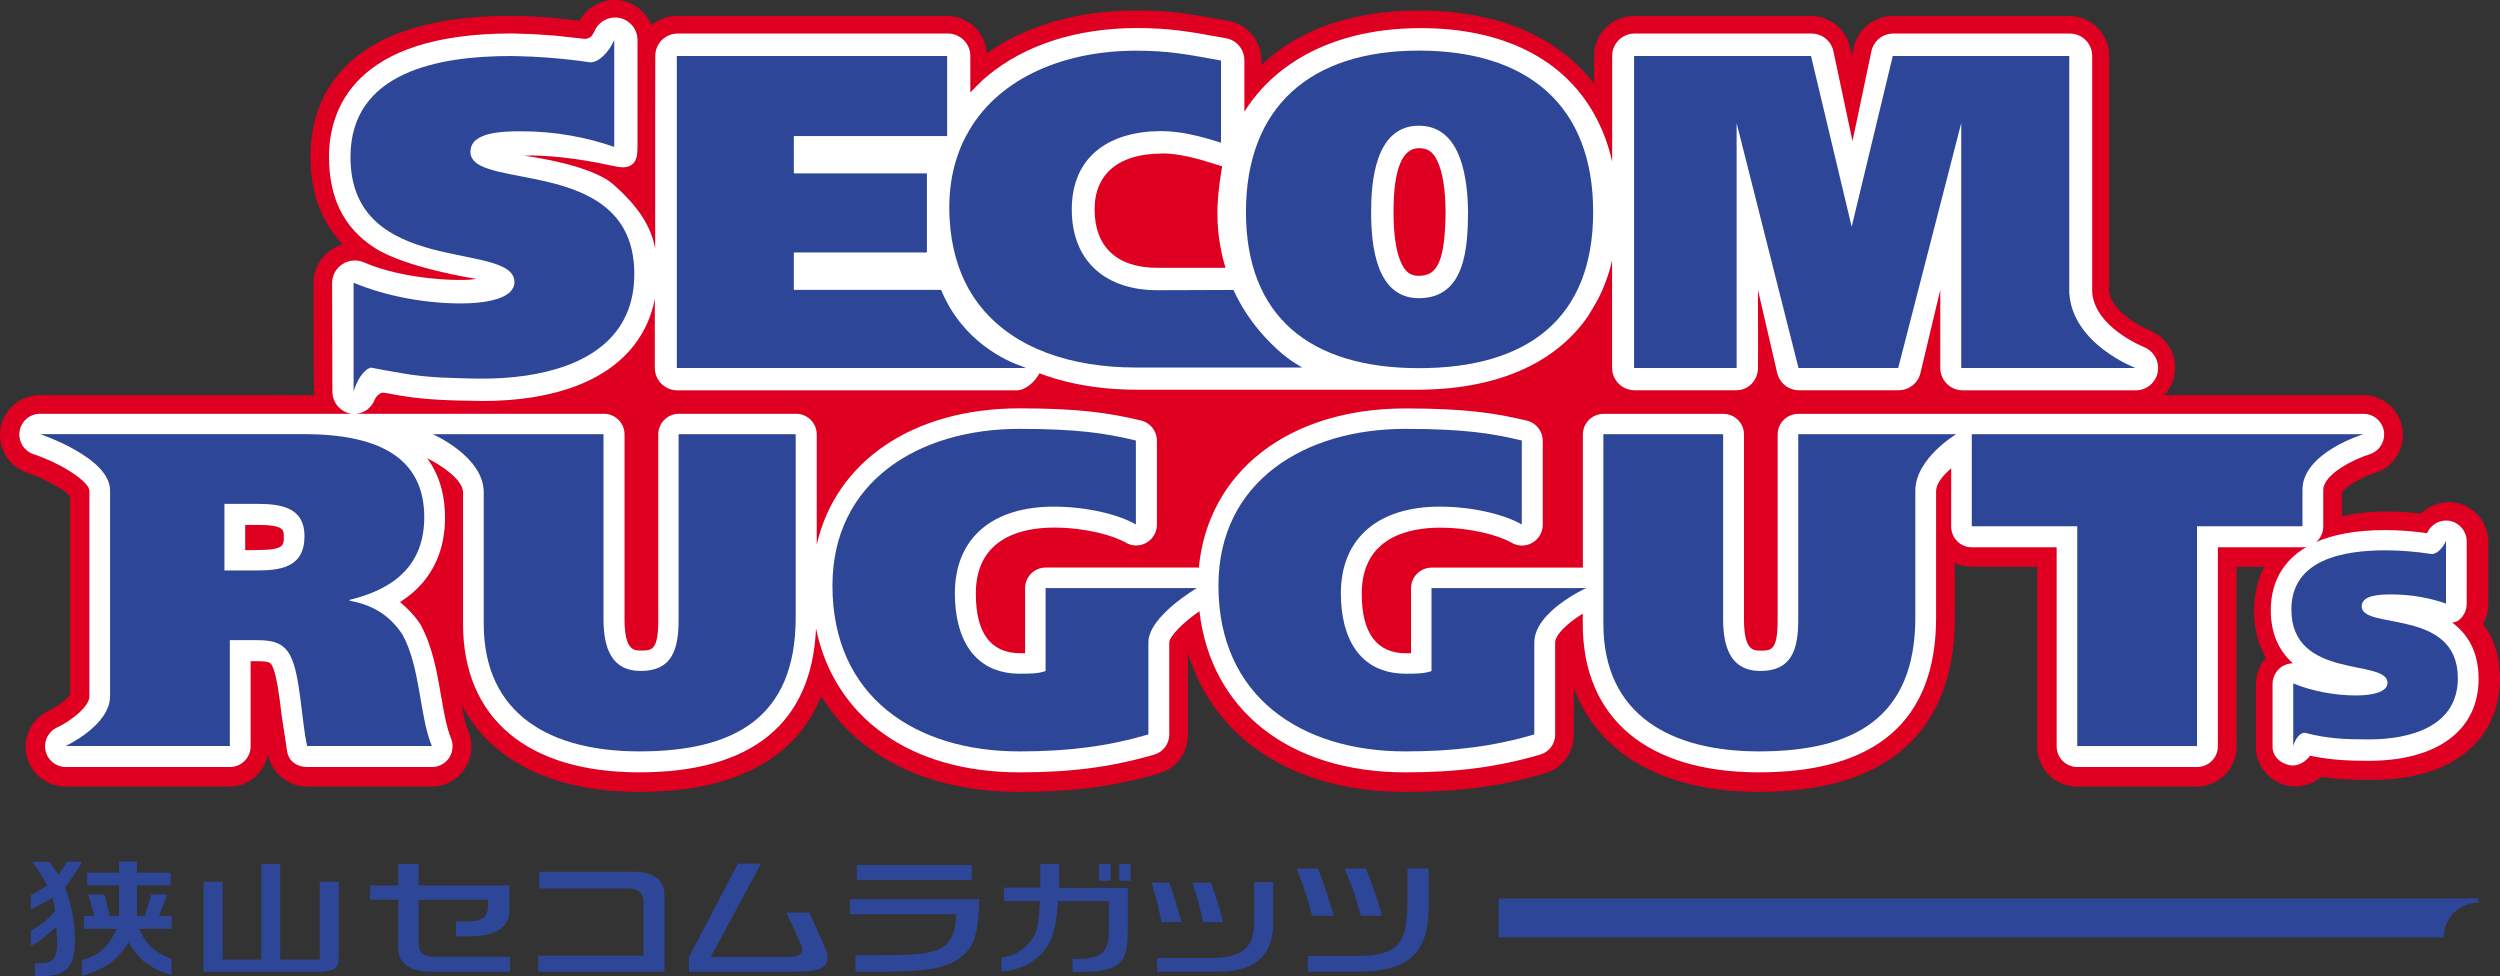 <?xml version="1.0" encoding="UTF-8"?><svg id="_レイヤー_2" xmlns="http://www.w3.org/2000/svg" viewBox="0 0 281.61 109.95"><rect x="0" y="0" width="281.61" height="109.95" fill="#333333" stroke="none"/><defs><style>.cls-1{fill:#fff;}.cls-2{fill:#df0021;}.cls-3{fill:#2d4698;}</style></defs><g id="logo"><path class="cls-2" d="M279.69,70.31c.38-.67.6-1.42.6-2.21v-7.06c0-2.14-1.52-3.98-3.61-4.4-1.47-.29-2.92.21-3.95,1.2-1.28-.13-2.55-.22-3.74-.22-2.11,0-3.61.19-5.17.51v-2.68c.36-.62,2.18-1.69,3.69-2.16,1.9-.59,3.16-2.35,3.16-4.29,0-.22-.02-.45-.05-.67-.33-2.19-2.21-3.82-4.42-3.82h-22.43c.58-.61,1.01-1.38,1.17-2.26l.08-.83c0-1.84-1.16-3.53-2.88-4.2-1.19-.49-4.35-2.23-4.55-4.43V6.31c0-2.48-2.02-4.5-4.5-4.5h-19.88c-2.1,0-3.9,1.43-4.38,3.47,0,0-.09.4-.23.95-.07-.3-.23-.97-.23-.97-.48-2.03-2.29-3.46-4.38-3.46h-19.93c-2.48,0-4.5,2.02-4.5,4.5v3.12c-4.08-5.29-10.84-8.23-19.73-8.23-7.59,0-13.63,2.17-17.75,6.15v-.55c0-2.18-1.56-4.04-3.7-4.43l-.73-.13c-3.35-.61-5.77-1.05-9.64-1.05-6.74,0-12.51,1.74-16.84,4.82-.16-2.34-2.1-4.2-4.48-4.2h-30.45c-1.09,0-2.09.39-2.87,1.04-.55-1.39-1.77-2.46-3.3-2.77-1.93-.38-3.84.57-4.78,2.26-.84-.09-3.28-.35-3.28-.35-.02,0-2.34-.14-2.34-.14,0,0-2.1-.06-2.1-.06-19.66,0-22.6,9.95-22.6,15.88,0,4.04,1.23,7.34,3.63,9.87-.44.13-.86.31-1.26.58-1.26.84-2.02,2.24-2.02,3.75l.03,12.02c0,.22.03.43.06.64H4.48c-2.2,0-4.06,1.59-4.42,3.76-.04.24-.06.48-.06.72,0,1.9,1.21,3.63,3.06,4.25,1.94.65,4.18,1.9,4.83,2.65v22.33c-.29.49-1.43,1.37-2.42,1.83-1.6.75-2.58,2.35-2.58,4.06,0,.33.04.65.11.98.46,2.05,2.26,3.5,4.36,3.5h18.5c2.18,0,3.91-1.58,4.32-3.64.01.07.02.15.04.21.49,2.01,2.29,3.43,4.36,3.43h14.04c1.49,0,2.89-.75,3.72-1.99.5-.75.76-1.62.76-2.49,0-.58-.11-1.16-.34-1.71-.31-.76-.54-1.83-.76-3.04,3.23,6.28,10.21,9.83,19.98,9.83,12.35,0,18.1-4.86,20.53-10.77,4.14,6.78,12,10.77,22.27,10.77,6.08,0,10.81-.62,15.81-2.09,1.91-.56,3.22-2.31,3.22-4.3v-9.25c2.97,9.7,11.91,15.64,24.44,15.64,6.08,0,10.8-.62,15.81-2.09,1.91-.56,3.22-2.31,3.22-4.3v-5.34c2.74,7.46,10.1,11.73,20.82,11.73,18.27,0,22.1-10.64,22.1-19.57v-6.21c.57.27,1.21.42,1.88.42h7.4v20.28c0,2.48,2.01,4.48,4.48,4.48h13.49c2.47,0,4.48-2,4.48-4.48v-20.28h3.12c-.94,1.83-1.14,3.68-1.14,4.91,0,2.21.52,3.95,1.34,5.34-.72.81-1.14,1.86-1.14,2.97v7.05c0,2.25,1.67,4.15,3.9,4.44,1.3.17,2.53-.25,3.46-1.04,1.94.29,3.73.34,5.63.34,10.7,0,14.51-5.88,14.51-11.38,0-2.69-.77-4.69-1.93-6.2"/><path class="cls-1" d="M28.81,61.97h-1.19v-2.84h1.4c2.95,0,2.95.57,2.95,1.29,0,1.06,0,1.54-3.15,1.54M130.84,17.28c1.97,0,4.04.57,5.98,1.19.5.16.48.15.85.27,0,0-.54,2.91-.54,5.22,0,1.6.15,2.7.3,3.59.02.09.03.18.05.26.18,1,.36,1.71.58,2.36h-7.67c-4.57,0-7.09-2.35-7.09-6.59,0-4,2.75-6.28,7.54-6.28ZM159.83,16.69c.95,0,1.71.33,2.3,1.97.59,1.61.69,3.74.71,5.23-.08,5.37-.84,7.18-3.01,7.18-.88,0-1.57-.31-2.14-1.81-.48-1.25-.72-3.06-.72-5.38,0-4.77.96-7.19,2.86-7.19ZM276.26,70.13c.21-.07.44-.07.62-.2.61-.44.98-1.15.98-1.9v-7.06c0-1.11-.79-2.07-1.88-2.29-1.08-.21-2.15.36-2.58,1.37-1.6-.21-3.21-.34-4.69-.34-3.4,0-5.92.52-7.79,1.34.47-.43.78-1.04.78-1.73v-4.11c0-1.83,3.58-3.53,5.21-4.03.99-.3,1.65-1.22,1.65-2.23,0-.11,0-.23-.02-.34-.17-1.14-1.15-1.99-2.3-1.99h-63.67c-1.29,0-2.33,1.04-2.33,2.33v20.89c0,3.45-.73,3.45-1.94,3.45-.78,0-1.85,0-1.85-3.5v-20.84c0-1.29-1.04-2.33-2.33-2.33h-13.49c-1.29,0-2.33,1.04-2.33,2.33v14.99h-17.03c-1.29,0-2.33,1.05-2.33,2.33v7.32c-.18,0-.38,0-.53,0-3.33,0-5.02-2.26-5.02-6.72,0-6.47,5.51-7.43,8.79-7.43,3.55,0,6.68.88,8.1,1.7.72.42,1.61.42,2.33,0,.73-.42,1.17-1.19,1.17-2.02v-9.47c0-1.08-.74-2.02-1.79-2.27-3.64-.87-7.05-1.37-13.68-1.37-13.15,0-22.24,7.12-23.27,17.94-.06,0-.12-.02-.19-.02h-17.05c-1.29,0-2.33,1.05-2.33,2.33v7.32c-.18,0-.38,0-.54,0-3.33,0-5.01-2.26-5.01-6.72,0-6.47,5.51-7.43,8.8-7.43,3.55,0,6.68.88,8.09,1.7.72.42,1.61.42,2.34,0,.72-.42,1.17-1.19,1.17-2.02v-9.47c0-1.08-.74-2.02-1.79-2.27-3.63-.87-7.04-1.37-13.68-1.37-12.08,0-20.72,6.01-22.85,15.36v-12.42c0-1.29-1.04-2.33-2.33-2.33h-13.19c-1.29,0-2.33,1.04-2.33,2.33v20.89c0,3.45-.73,3.45-1.95,3.45-.78,0-1.85,0-1.85-3.5v-20.84c0-1.29-1.04-2.33-2.33-2.33h-27.84c.88-.1,1.65-.68,2.01-1.55.18-.43.63-.9,1.09-.82,0,0,.78.14.79.14,2.31.45,4.68.68,7.69.74l2.61.05c8.28,0,14.36-2.39,17.41-6.77.42-.61.79-1.25,1.1-1.93.4-.88.69-1.82.88-2.82v7.79c0,1.39,1.13,2.53,2.53,2.53h38.26c.33,0,.67-.12.99-.3.28-.15.53-.36.77-.58.19-.18.36-.39.5-.59.1-.15.2-.3.27-.45.61.23,1.24.44,1.88.63,2.73.8,5.78,1.22,9.12,1.22.05,0,31.4,0,31.54,0,8.8,0,15.5-2.86,19.23-8.24.05-.07,1.02-1.68,1.11-1.87.7-1.36,1.26-2.83,1.63-4.45v12.09c0,1.39,1.13,2.53,2.52,2.53h11.48c1.32,0,2.34-1.04,2.43-2.36.03-.49,0-8.96,0-8.96l2.17,9.39c.28,1.14,1.29,1.93,2.45,1.93h11.23c1.16,0,2.17-.79,2.45-1.91l2.24-9.4v8.81c0,1.38,1.13,2.51,2.51,2.51h19.52c1.21,0,2.25-.87,2.47-2.07l.04-.46c0-1.03-.65-1.98-1.62-2.36-.05-.02-5.47-2.18-5.81-6.12,0-.03,0-26.66,0-26.66,0-1.39-1.13-2.52-2.52-2.52h-19.88c-1.18,0-2.19.8-2.46,1.95l-2.14,10.17-2.16-10.18c-.27-1.14-1.28-1.94-2.46-1.94h-19.93c-1.39,0-2.52,1.13-2.52,2.52v11.91c-.43-1.93-1.1-3.68-1.98-5.27-3.45-6.25-10.24-9.77-19.59-9.77-5.49,0-10.22,1.25-13.93,3.56-.13.08-.65.42-.78.51-.23.16-.79.57-.85.62-1.71,1.32-3.16,2.9-4.3,4.72v-5.79c0-1.22-.87-2.27-2.07-2.48,0,0-.73-.13-.73-.13-3.24-.59-5.59-1.02-9.28-1.02-6.91,0-12.71,1.96-16.83,5.37-.07.06-.14.12-.21.18,0,0,0,0,0,0,0,0,0,0,0,0,0,0-.2.17-.28.24-.06.05-.12.11-.18.17-.22.2-.88.88-.98.98q.09-.1,0,0c-.12.12-.23.23-.31.32v-4.12c0-1.39-1.13-2.52-2.52-2.52h-30.45c-1.39,0-2.52,1.13-2.52,2.52,0,0-.02,12.35-.01,21.69-.32-1.67-1.02-3.05-1.96-4.31-.77-1.03-1.7-1.97-2.75-2.9-2.62-2.32-10.08-3.24-10.08-3.24,2.11-.13,6.13.28,9.73,1.09,1.31.29,1.77.29,2.31,0,.7-.38.76-1.31.76-2.12V4.5c0-1.2-.86-2.24-2.03-2.48-1.17-.23-2.36.4-2.82,1.5,0,0,0,0,0,0l-.19.35-.02.04c-.2.32-.59.5-.97.46l-3.28-.36s-2.54-.17-2.51-.17c0,0-2.33-.06-2.33-.07-17.92,0-20.6,8.71-20.6,13.9,0,4.57,1.63,7.98,5.11,10.23,3.59,2.32,11.47,3.51,11.47,3.51-1.19.3-7.98.2-12.7-1.88-.77-.32-1.69-.23-2.39.24-.71.47-1.14,1.26-1.14,2.1,0,0,.03,12.23.03,12.24,0,1.26.93,2.33,2.18,2.5H4.51c-1.14,0-2.12.83-2.3,1.96-.18,1.13.48,2.23,1.56,2.59,3.18,1.06,6.3,3.11,6.3,4.13v23.15c0,1.18-2.12,2.8-3.65,3.51-.99.46-1.53,1.55-1.29,2.62.24,1.07,1.18,1.83,2.27,1.83h18.5c1.29,0,2.33-1.04,2.33-2.33v-9.59h.69c1.48,0,1.57.19,1.74.52.51.98.84,3.66,1.07,5.61l.61,4c.17,1.14,1.11,1.79,2.27,1.79h14.04c.78,0,1.51-.39,1.94-1.03.26-.39.39-.84.39-1.3,0-.3-.06-.6-.17-.89-.51-1.24-.81-2.95-1.12-4.76-.45-2.62-.96-5.6-2.32-8.06-.03-.06-.07-.12-.11-.17-.64-.95-1.39-1.7-2.2-2.37,4.07-2.57,5.07-6.39,5.07-9.52,0-2.23-.5-4.64-2.02-6.69,1.8.9,4.05,2.48,4.05,3.87v14.8c0,10.62,7.24,16.72,19.85,16.72s19.44-5.46,19.91-16.21c2.04,9.99,10.57,16.21,22.9,16.21,5.86,0,10.41-.6,15.21-2,.99-.29,1.68-1.2,1.68-2.24v-10.38c0-.69,1.58-2.28,3.4-3.53,1.28,11.12,10.08,18.15,23.19,18.15,5.86,0,10.41-.6,15.2-2,.99-.29,1.68-1.2,1.68-2.24v-10.36c0-.97,1.56-2.32,3.11-3.28v1.16c0,10.62,7.24,16.72,19.85,16.72,13.24,0,19.95-5.86,19.95-17.42v-14.26c0-.81.75-1.75,1.7-2.57v6.57c0,1.29,1.04,2.33,2.33,2.33h9.55v22.42c0,1.29,1.04,2.33,2.33,2.33h13.49c1.29,0,2.34-1.04,2.34-2.33v-22.42h9.55c.15,0,.3-.02.43-.04-3.34,1.95-4.02,4.98-4.02,7.11,0,2.86,1.06,4.72,2.5,6-.44,0-.88.13-1.26.38-.65.43-1.04,1.16-1.04,1.94v7.06c0,1.1.83,1.85,1.9,2.09.89.2,1.77-.33,2.33-1.06,2.32.49,4.39.57,6.61.57,7.74,0,12.37-3.45,12.37-9.23,0-3.12-1.26-5.04-2.93-6.31Z"/><path class="cls-3" d="M12.4,55.25v23.15c0,3.33-5.01,5.63-5.01,5.63h18.5v-11.92h3.02c1.66,0,3.02.2,3.82,1.81,1.11,2.11,1.26,7.6,1.87,10.11h14.04c-1.41-3.42-1.26-8.86-3.32-12.58-1.26-1.86-3.02-3.27-5.94-3.78v-.1c5.03-1.21,8.41-3.92,8.41-9.31,0-6.75-5.19-9.36-13.59-9.36H4.51s7.89,2.62,7.89,6.34M25.29,56.76h3.73c2.72,0,5.28.45,5.28,3.62,0,3.57-2.72,3.88-5.49,3.88h-3.53v-7.5Z"/><path class="cls-3" d="M67.98,69.75c0,3.32.96,5.83,4.18,5.83,3.52,0,4.28-2.36,4.28-5.78v-20.89h13.19v20.64c0,11.37-7,15.09-17.62,15.09-9.82,0-17.52-4.02-17.52-14.39v-14.8c0-4.03-5.74-6.54-5.74-6.54h19.23v20.84"/><path class="cls-3" d="M129.36,82.73c-4.63,1.35-9.01,1.91-14.55,1.91-11.68,0-21.04-6.14-21.04-18.66,0-11.78,9.76-17.67,21.04-17.67,6.6,0,9.77.5,13.14,1.31v9.46c-1.91-1.11-5.49-2.01-9.26-2.01-6.7,0-11.13,3.37-11.13,9.77,0,4.83,1.96,9.05,7.35,9.05.96,0,2.07,0,2.87-.3v-9.35h17.05s-5.47,3.18-5.47,6.12v10.38"/><path class="cls-3" d="M172.83,72.37v10.36c-4.63,1.35-9.01,1.91-14.55,1.91-11.68,0-21.03-6.14-21.03-18.66,0-11.78,9.76-17.67,21.03-17.67,6.6,0,9.77.5,13.14,1.31v9.46c-1.91-1.11-5.49-2.01-9.26-2.01-6.69,0-11.12,3.37-11.12,9.77,0,4.83,1.96,9.05,7.35,9.05.96,0,2.06,0,2.86-.3v-9.35h17.44s-5.86,2.64-5.86,6.14"/><path class="cls-3" d="M194.1,69.75c0,3.32.96,5.83,4.18,5.83,3.52,0,4.28-2.36,4.28-5.78v-20.89h17.8s-4.61,2.72-4.61,6.38v14.26c0,11.37-7,15.09-17.62,15.09-9.81,0-17.52-4.02-17.52-14.39v-21.34h13.49v20.84"/><path class="cls-3" d="M259.36,55.17v4.11h-11.88v24.76h-13.49v-24.76h-11.88v-10.37h44.12s-6.87,2.06-6.87,6.26"/><path class="cls-3" d="M275.53,67.99c-1.77-.62-3.87-1.03-6.11-1.03-1.24,0-3.39.03-3.39,1.35,0,2.69,10.83.15,10.83,8.08,0,5.52-5.46,6.9-10.04,6.9-2.61,0-4.65-.08-7.06-.72-.65-.17-1.25.73-1.44,1.46v-7.05c2.12.88,4.72,1.36,7.08,1.36,1.86,0,3.54-.39,3.54-1.42,0-2.77-10.83-.27-10.83-8.26,0-5.67,5.91-6.67,10.6-6.67,1.66,0,3.45.15,5.15.41.57.09,1.33-.66,1.67-1.48v7.06"/><path class="cls-3" d="M106,32.65h-16.58v-4.21h14.99v-8.91h-14.99v-4.2h17.27V6.31h-30.45v35.14h36.84s2.48,0,2.48,0c-.01,0-.18-.07-.43-.18-1.69-.58-6.71-2.74-9.12-8.62"/><path class="cls-3" d="M159.83,33.59c-4.83,0-5.38-5.94-5.38-9.71,0-3.27.4-9.72,5.38-9.72s5.49,6.45,5.54,9.72c-.05,3.77-.2,9.71-5.54,9.71M159.83,5.7c-12.28,0-19.48,6.39-19.48,18.17s7.2,17.6,19.48,17.6,19.63-5.62,19.63-17.6-7.35-18.17-19.63-18.17Z"/><path class="cls-3" d="M143.88,39.36c-.99-.9-1.91-1.9-2.73-2.99-.85-1.13-1.6-2.37-2.21-3.71-.65,0-6.27.03-8.59.03-5.59,0-9.62-3.07-9.62-9.11s4.33-8.81,10.07-8.81c2.26,0,4.53.6,6.74,1.31V6.82c-3.62-.66-5.84-1.11-9.56-1.11-8,0-15.23,2.97-18.76,8.89l-.52.94c-.36.69-.64,1.44-.65,1.48l-.29.82c-.54,1.68-.83,3.53-.83,5.55,0,.84.05,1.65.13,2.42.16,1.48.46,2.85.89,4.11.1.29.21.58.32.86.58,1.43,1.34,2.71,2.25,3.83,3.77,4.66,10.16,6.79,17.45,6.79h18.72c-1.01-.57-1.95-1.24-2.82-2.04"/><path class="cls-3" d="M233.09,33.08V6.31h-19.88l-4.63,19.23-4.58-19.23h-19.93v35.14h11.55V13.87l6.97,27.58h11.23l7.1-27.58v27.58h19.62s-7.04-2.66-7.44-8.37"/><path class="cls-3" d="M64.58,21.35c-3.85-1.44-8.3-1.62-10.4-2.67-.1-.05-.18-.1-.26-.15-.05-.03-.1-.05-.14-.08-.5-.35-.79-.78-.79-1.35,0-2.26,3.68-2.31,5.78-2.31,3.82,0,7.4.7,10.42,1.76V4.5c-.56,1.36-1.8,2.6-2.76,2.52-1.39-.22-2.82-.37-4.25-.49-.17-.01-.34-.03-.51-.04-.64-.05-1.27-.09-1.91-.12-.08,0-.17,0-.25,0-.66-.02-1.32-.06-1.96-.06-8,0-18.07,1.71-18.07,11.38,0,13.64,18.47,9.36,18.47,14.09,0,.44-.18.8-.49,1.11-.96.92-3.16,1.29-5.53,1.29-4.02,0-8.45-.81-12.07-2.32v.02s-.02,0-.03-.01v12.24c.28-1.04,1.07-2.5,1.96-2.7.92.19,1.81.34,2.7.49,2.44.48,4.75.65,7.31.7.83.03,1.66.05,2.53.05,6.34,0,13.68-1.56,16.21-7.2.59-1.3.91-2.82.91-4.59,0-5.6-3.16-8.13-6.87-9.51"/><path class="cls-2" d="M10.19,87.98s-.11-.02-.12-.02c.02,0,.1.02.12.02"/><path class="cls-3" d="M168.81,101.19v4.4h106.46c0-2.16,1.75-3.91,3.91-3.91v-.48h-110.38Z"/><path class="cls-3" d="M18.85,100.75h-1.8l-.74,2.43h-.88v-3.46h3.78v-1.42h-3.78v-1.25h-2.02v1.25h-3.59v1.42h3.59v3.46h-1.03l-.63-2.43h-1.82l.71,2.43h-1.18v1.45h3.69l-.25.5c-.74,1.5-1.83,2.52-3.67,3.04v1.72c2.33-.62,3.72-1.53,4.85-3.14l.41-.59.39.6c.98,1.53,2.26,2.42,4.45,3.08v-1.83c-1.78-.64-2.72-1.56-3.42-2.87l-.27-.51h3.7v-1.45h-1.43l.95-2.43Z"/><path class="cls-3" d="M7.33,99.93l.12-.14c.61-.71,1.72-2.56,1.79-2.72h-1.71c-.18.37-.27.5-.55.89l-.4.56-.39-.56c-.24-.34-.35-.47-.54-.72l-.13-.16h-1.89c.66.89,1.02,1.45,1.55,2.41l.14.25-.27.17c-.77.5-1.03.65-1.58.89v1.64c.46-.2.83-.41,1.86-.99l.57-.32.14.54c.09.35.1.44.13.74l.02.23-.1.11c-.78.87-1.31,1.31-2.62,2.11v1.69c.79-.4,1.32-.78,2.13-1.5l.74-.66.07,1.22c.01.17.02.29.02.4,0,1.07-.12,1.67-.41,2.02-.39.44-.97.47-1.89.47h-.2v1.45h.27c1.68,0,2.36-.13,3.03-.57.84-.54,1.21-1.58,1.21-3.39,0-2.07-.29-3.66-1.06-5.89l-.06-.16Z"/><path class="cls-3" d="M36.03,108.09h-4.47v-10.76h-2.13v10.76h-4.36v-8.76h-2.14v10.14h12.71c1.1,0,1.77-.13,2.12-.42.29-.24.42-.63.4-1.25v-8.47h-2.14v8.76Z"/><path class="cls-3" d="M47.6,107.43c-.39-.31-.44-.76-.44-1.12v-4.95h7.81v.76c-.02,1.17-.65,1.66-2.16,1.67h-1.44v1.69h1.6c1.64-.03,2.84-.36,3.57-.98.61-.52.9-1.27.85-2.22v-2.53h-10.24v-2.43h-2.28v2.43h-3.19v1.6h3.19v5.46c0,.82.3,1.46.87,1.91.63.49,1.6.74,2.86.74h.15s8.7,0,8.7,0v-1.69h-8.47c-.45,0-1.02-.04-1.4-.34Z"/><path class="cls-3" d="M73.97,98.9c-.63-.49-1.52-.73-2.63-.7h-.02s-10.59,0-10.59,0v1.87h9.87c1.66,0,1.89.83,1.89,1.72v5.86h-11.87v1.81h14.22v-8.7c0-.77-.29-1.41-.86-1.86Z"/><path class="cls-3" d="M91.18,102.79h-2.6l1.55,3.38c.09.19.24.55.24.82,0,.38-.39.82-1.48.82h-8.83l5.65-10.52h-2.59l-5.52,10.52v1.65h11.54c2.1,0,2.93-.12,3.54-.5.34-.21.55-.66.55-1.13,0-.32-.1-.69-.32-1.15l-1.74-3.88Z"/><path class="cls-3" d="M95.74,102.99h11.99l-.04.49c-.35,3.79-2.14,4.16-8.69,4.1h-2.63v1.88h3.09c4.93-.03,7.07-.38,8.72-1.58,1.56-1.23,2.02-2.62,2.13-6.59h-14.57v1.71Z"/><rect class="cls-3" x="96.51" y="97.44" width="12.96" height="1.69"/><rect class="cls-3" x="126.08" y="97.32" width="1.28" height="1.9"/><path class="cls-3" d="M119.29,97.32h-2.11v2.67h-4.1v1.51h4.06l-.04.68c-.18,2.44-.29,2.88-1.05,3.87-.88,1.08-1.85,1.62-3.24,1.83v1.58c2.11-.24,3.41-.86,4.64-2.18,1.06-1.19,1.44-2.41,1.7-5.36l.04-.42h5.72v3.4c-.02,2.33-.8,3.06-3.33,3.11h-.77v1.46h1.43c1.75,0,3.08-.31,3.74-.88.8-.65,1.04-1.61,1.06-4.1v-4.48h-7.74v-2.67Z"/><rect class="cls-3" x="123.79" y="97.32" width="1.3" height="1.9"/><path class="cls-3" d="M137.79,103.87c-.33-1.29-.82-2.87-1.38-4.45h-2.09c.54,1.69.79,2.62,1.21,4.45h2.26Z"/><path class="cls-3" d="M143.42,99.35h-2.15v4.21c.12,2.99-1.17,4.26-4.44,4.35h-6.5v1.54h6.69c2.13,0,3.67-.41,4.72-1.26,1.22-.99,1.77-2.59,1.68-4.88v-3.97Z"/><path class="cls-3" d="M133.09,103.87c-.45-1.63-.79-2.73-1.37-4.45h-2.01c.45,1.4.79,2.77,1.12,4.45h2.26Z"/><path class="cls-3" d="M155.68,103.16c-.49-1.83-1.23-3.96-1.86-5.33h-2.39c.76,1.65,1.32,3.25,1.86,5.33h2.39Z"/><path class="cls-3" d="M158.53,101.96c-.1,2.53-.27,3.34-.88,4.17-.78,1.08-2.16,1.53-4.76,1.56h-5.58v1.76h5.64c2.72,0,4.64-.48,5.89-1.48,1.47-1.18,2.13-3.13,2.08-6.12v-4.03h-2.37v4.14Z"/><path class="cls-3" d="M150.25,103.16c-.44-1.53-1.22-3.89-1.78-5.33h-2.4c.74,1.91,1.36,3.82,1.73,5.33h2.45Z"/></g></svg>